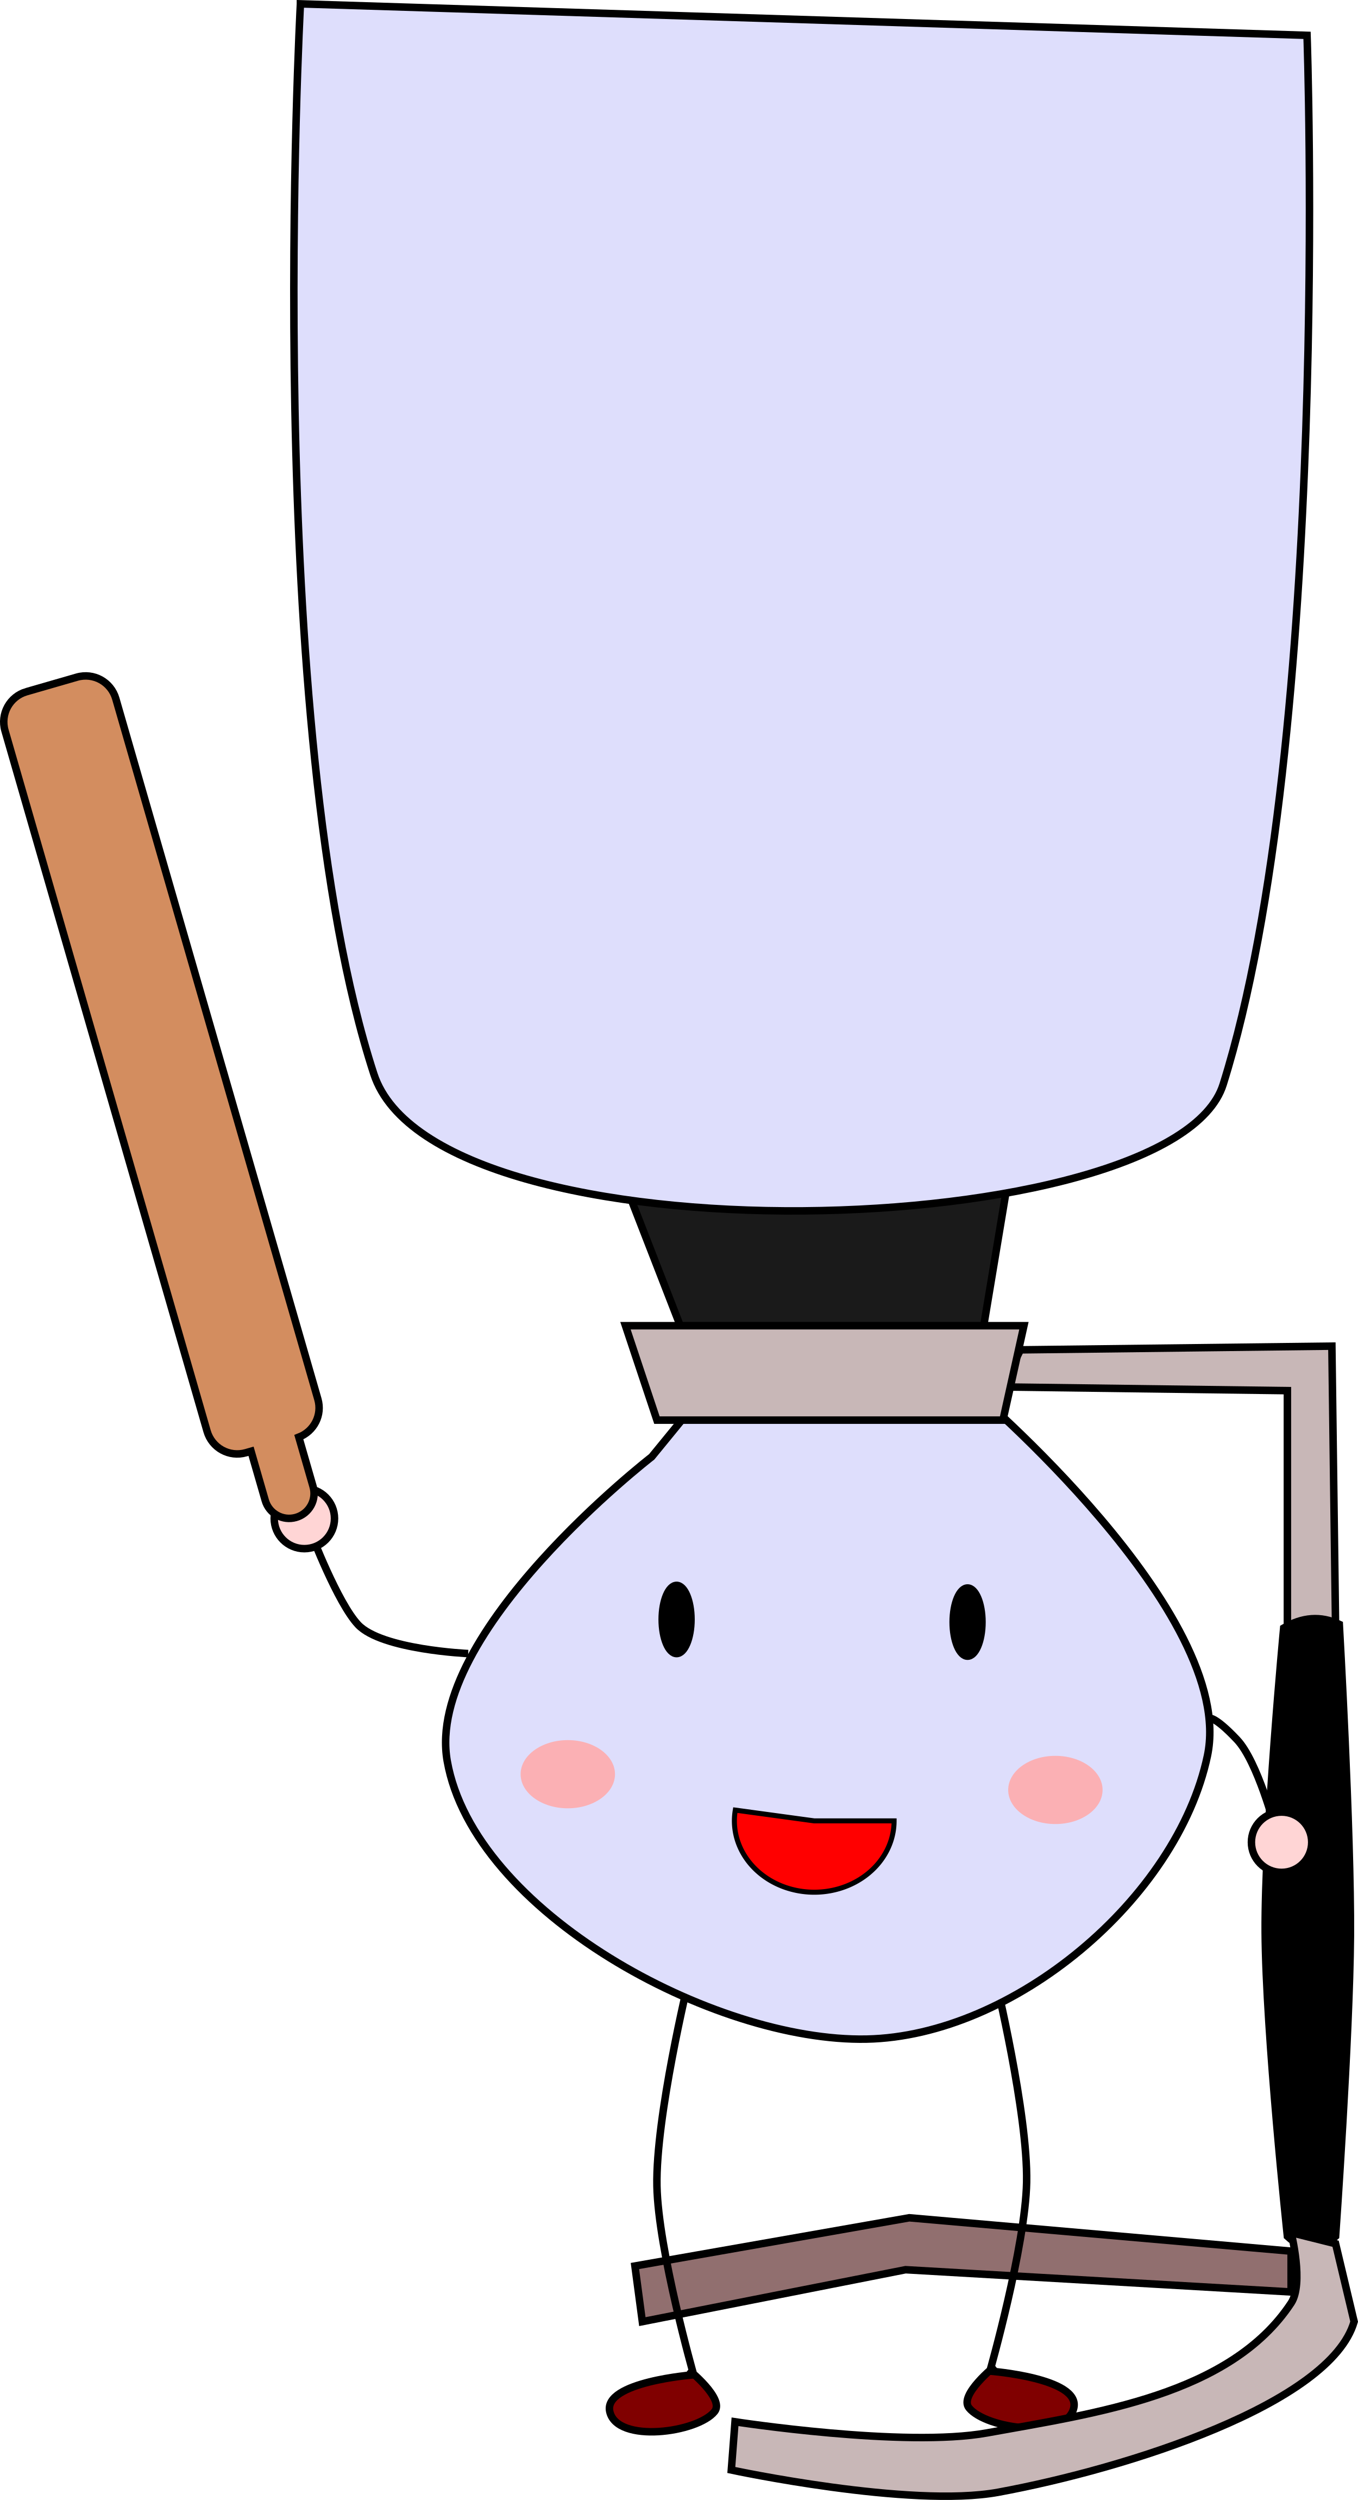 <?xml version="1.0" encoding="UTF-8" standalone="no"?>
<!-- Created with Inkscape (http://www.inkscape.org/) -->

<svg
   xmlns:dc="http://purl.org/dc/elements/1.1/"
   xmlns:cc="http://creativecommons.org/ns#"
   xmlns:rdf="http://www.w3.org/1999/02/22-rdf-syntax-ns#"
   xmlns:svg="http://www.w3.org/2000/svg"
   xmlns="http://www.w3.org/2000/svg"
   xmlns:sodipodi="http://sodipodi.sourceforge.net/DTD/sodipodi-0.dtd"
   xmlns:inkscape="http://www.inkscape.org/namespaces/inkscape"
   width="51.179mm"
   height="94.169mm"
   viewBox="0 0 181.343 333.67"
   id="svg7478"
   version="1.1"
   inkscape:version="0.91 r13725"
   sodipodi:docname="coffee_syphon.svg">
  <defs
     id="defs7480">
    <filter
       inkscape:collect="always"
       style="color-interpolation-filters:sRGB"
       id="filter7363"
       x="-0.425"
       width="1.849"
       y="-0.588"
       height="2.176">
      <feGaussianBlur
         inkscape:collect="always"
         stdDeviation="2.23"
         id="feGaussianBlur7365" />
    </filter>
  </defs>
  <sodipodi:namedview
     id="base"
     pagecolor="#ffffff"
     bordercolor="#666666"
     borderopacity="1.0"
     inkscape:pageopacity="0.0"
     inkscape:pageshadow="2"
     inkscape:zoom="0.35"
     inkscape:cx="205.67132"
     inkscape:cy="29.692118"
     inkscape:document-units="px"
     inkscape:current-layer="layer1"
     showgrid="false"
     fit-margin-top="0"
     fit-margin-left="0"
     fit-margin-right="0"
     fit-margin-bottom="0"
     inkscape:window-width="1440"
     inkscape:window-height="803"
     inkscape:window-x="0"
     inkscape:window-y="1"
     inkscape:window-maximized="1" />
  <g
     inkscape:label="Layer 1"
     inkscape:groupmode="layer"
     id="layer1"
     transform="translate(-169.329,-228.384)">
    <g
       id="g7380"
       transform="translate(191.244,-267.579)"
       inkscape:export-filename="/Users/mac/Desktop/coffee_syphon.png"
       inkscape:export-xdpi="84.675583"
       inkscape:export-ydpi="84.675583">
      <path
         inkscape:connector-curvature="0"
         style="opacity:1;fill:#800000;fill-opacity:1;stroke:none;stroke-width:1;stroke-linecap:round;stroke-linejoin:miter;stroke-miterlimit:4;stroke-dasharray:none;stroke-dashoffset:0;stroke-opacity:1"
         d="m 110.642,812.017 c -0.107,0.089 -0.15,0.122 -0.332,0.283 0.003,-0.01 0.067,-0.252 0.076,-0.283 l 0.256,0 z m -0.332,0.283 c -0.001,0.005 -0.035,0.131 -0.035,0.131 0,0 12.085,0.922 11.201,4.9 -0.956,4.303 -11.739,2.834 -14.002,0 -1.065,-1.334 1.573,-3.916 2.836,-5.031 z"
         id="path7376" />
      <path
         inkscape:connector-curvature="0"
         id="path7322"
         d="m 150.495,796.422 -50.99,-4.455 -36.634,6.436 0.99,7.426 35.149,-6.931 51.485,2.97 z"
         style="fill:#916f6f;fill-rule:evenodd;stroke:#000000;stroke-width:1px;stroke-linecap:butt;stroke-linejoin:miter;stroke-opacity:1" />
      <path
         style="fill:none;fill-rule:evenodd;stroke:#000000;stroke-width:1px;stroke-linecap:butt;stroke-linejoin:miter;stroke-opacity:1"
         d="m 110.976,759.923 c 0,0 4.382,18.097 4.201,27.304 -0.169,8.557 -4.901,25.204 -4.901,25.204 0,0 12.085,0.922 11.202,4.901 -0.956,4.303 -11.74,2.834 -14.002,0 -1.374,-1.72 3.501,-5.601 3.501,-5.601"
         id="path7378"
         inkscape:connector-curvature="0"
         sodipodi:nodetypes="cscssc" />
      <path
         id="rect7371"
         d="m 70.344,812.512 c 0.107,0.089 0.15,0.122 0.332,0.283 -0.003,-0.01 -0.067,-0.252 -0.076,-0.283 l -0.256,0 z m 0.332,0.283 c 0.001,0.005 0.035,0.131 0.035,0.131 0,0 -12.085,0.922 -11.201,4.9 0.956,4.303 11.739,2.834 14.002,0 1.065,-1.334 -1.573,-3.916 -2.836,-5.031 z"
         style="opacity:1;fill:#800000;fill-opacity:1;stroke:none;stroke-width:1;stroke-linecap:round;stroke-linejoin:miter;stroke-miterlimit:4;stroke-dasharray:none;stroke-dashoffset:0;stroke-opacity:1"
         inkscape:connector-curvature="0" />
      <path
         inkscape:connector-curvature="0"
         id="path7310"
         d="m 60.209,650.502 9.801,25.204 39.206,-1.4 4.201,-25.204 z"
         style="fill:#1a1a1a;fill-rule:evenodd;stroke:#000000;stroke-width:1px;stroke-linecap:butt;stroke-linejoin:miter;stroke-opacity:1" />
      <path
         sodipodi:nodetypes="ccssc"
         inkscape:connector-curvature="0"
         id="path7308"
         d="m 18.203,496.478 134.42,4.201 c 0,0 3.318,93.754 -11.202,140.021 C 134.758,661.934 36.35,664.935 28.004,639.3 12.977,593.142 18.203,496.478 18.203,496.478 Z"
         style="fill:#dedefc;fill-opacity:1;fill-rule:evenodd;stroke:#000000;stroke-width:1px;stroke-linecap:butt;stroke-linejoin:miter;stroke-opacity:1" />
      <path
         inkscape:connector-curvature="0"
         id="path7314"
         d="m 114.356,676.125 41.584,-0.495 0.495,37.624 -6.436,0.495 0,-32.178 -38.119,-0.495 z"
         style="fill:#c8b7b7;fill-rule:evenodd;stroke:#000000;stroke-width:1px;stroke-linecap:butt;stroke-linejoin:miter;stroke-opacity:1" />
      <path
         sodipodi:nodetypes="ccaccac"
         inkscape:connector-curvature="0"
         id="path7316"
         d="m 149.505,713.253 c 2.475,-1.465 4.95,-1.67 7.426,-0.495 0,0 1.58,27.714 1.485,41.584 -0.091,13.382 -1.98,40.099 -1.98,40.099 -2.145,1.98 -4.29,1.98 -6.436,0 0,0 -2.888,-27.027 -2.97,-40.594 -0.082,-13.556 2.475,-40.594 2.475,-40.594 z"
         style="fill:#000000;fill-rule:evenodd;stroke:#000000;stroke-width:1px;stroke-linecap:butt;stroke-linejoin:miter;stroke-opacity:1" />
      <path
         sodipodi:nodetypes="cscssc"
         inkscape:connector-curvature="0"
         id="path7369"
         d="m 70.011,760.418 c 0,0 -4.382,18.097 -4.201,27.304 0.169,8.557 4.901,25.204 4.901,25.204 0,0 -12.085,0.922 -11.202,4.901 0.956,4.303 11.74,2.834 14.002,0 1.374,-1.72 -3.501,-5.601 -3.501,-5.601"
         style="fill:none;fill-rule:evenodd;stroke:#000000;stroke-width:1px;stroke-linecap:butt;stroke-linejoin:miter;stroke-opacity:1" />
      <path
         sodipodi:nodetypes="ccssscc"
         inkscape:connector-curvature="0"
         id="path7318"
         d="m 71.411,682.706 -6.301,7.701 c 0,0 -30.332,23.45 -27.304,40.606 3.547,20.101 35.601,37.524 56.008,37.106 19.543,-0.4 41.45,-18.684 45.507,-37.806 4.03,-18.997 -31.505,-49.007 -31.505,-49.007 z"
         style="fill:#dedefc;fill-opacity:1;fill-rule:evenodd;stroke:#000000;stroke-width:1px;stroke-linecap:butt;stroke-linejoin:miter;stroke-opacity:1" />
      <path
         sodipodi:nodetypes="ccsccsscc"
         inkscape:connector-curvature="0"
         id="path7320"
         d="m 156.436,795.432 2.475,10.396 c -3.148,10.939 -30.248,19.595 -47.525,22.772 -11.726,2.156 -35.644,-2.97 -35.644,-2.97 l 0.495,-6.436 c 0,0 22.612,3.492 33.663,1.485 14.476,-2.629 32.486,-5.05 40.594,-17.327 1.728,-2.616 0,-9.406 0,-9.406 z"
         style="fill:#c8b7b7;fill-rule:evenodd;stroke:#000000;stroke-width:1px;stroke-linecap:butt;stroke-linejoin:miter;stroke-opacity:1" />
      <path
         inkscape:connector-curvature="0"
         id="path7312"
         d="m 61.609,672.905 53.208,0 -2.8,12.602 -46.207,0 z"
         style="fill:#c8b7b7;fill-rule:evenodd;stroke:#000000;stroke-width:1px;stroke-linecap:butt;stroke-linejoin:miter;stroke-opacity:1" />
      <ellipse
         ry="4.551"
         rx="1.925"
         cy="712.111"
         cx="68.435"
         id="path7324"
         style="fill:#000000;fill-rule:evenodd;stroke:#000000;stroke-width:1px;stroke-linecap:butt;stroke-linejoin:miter;stroke-opacity:1" />
      <ellipse
         style="fill:#000000;fill-rule:evenodd;stroke:#000000;stroke-width:1px;stroke-linecap:butt;stroke-linejoin:miter;stroke-opacity:1"
         id="ellipse7326"
         cx="107.291"
         cy="712.461"
         rx="1.925"
         ry="4.551" />
      <path
         sodipodi:nodetypes="csc"
         inkscape:connector-curvature="0"
         id="path7328"
         d="m 40.606,716.662 c 0,0 -11.55,-0.505 -14.702,-3.851 -2.735,-2.902 -6.301,-12.252 -6.301,-12.252"
         style="fill:none;fill-rule:evenodd;stroke:#000000;stroke-width:1px;stroke-linecap:butt;stroke-linejoin:miter;stroke-opacity:1" />
      <circle
         r="4.026"
         cy="698.634"
         cx="18.728"
         id="path7330"
         style="fill:#ffd5d5;fill-rule:evenodd;stroke:#000000;stroke-width:1px;stroke-linecap:butt;stroke-linejoin:miter;stroke-opacity:1" />
      <path
         inkscape:connector-curvature="0"
         id="rect7332"
         d="m -18.378,588.283 c -2.236,0.645 -3.517,2.965 -2.871,5.201 l 26.984,93.498 c 0.645,2.236 2.965,3.517 5.201,2.871 l 0.672,-0.194 1.893,6.558 c 0.511,1.77 2.348,2.784 4.118,2.273 1.77,-0.511 2.784,-2.348 2.273,-4.118 l -1.903,-6.592 c 2.024,-0.772 3.155,-2.95 2.543,-5.07 L -6.451,589.214 c -0.645,-2.236 -2.965,-3.517 -5.201,-2.871 l -6.726,1.941 z"
         style="opacity:1;fill:#d38d5f;fill-opacity:1;stroke:#000000;stroke-width:1;stroke-linecap:round;stroke-linejoin:miter;stroke-miterlimit:4;stroke-dasharray:none;stroke-dashoffset:0;stroke-opacity:1" />
      <path
         style="fill:none;fill-rule:evenodd;stroke:#000000;stroke-width:1px;stroke-linecap:butt;stroke-linejoin:miter;stroke-opacity:1"
         d="m 139.472,725.301 c 0,0 0.659,-0.485 3.811,2.861 2.735,2.902 5.063,11.757 5.063,11.757"
         id="path7339"
         inkscape:connector-curvature="0"
         sodipodi:nodetypes="csc" />
      <circle
         transform="scale(-1,-1)"
         style="fill:#ffd5d5;fill-rule:evenodd;stroke:#000000;stroke-width:1px;stroke-linecap:butt;stroke-linejoin:miter;stroke-opacity:1"
         id="circle7341"
         cx="-149.221"
         cy="-741.843"
         r="4.026" />
      <path
         d="m 97.479,738.993 a 10.663,9.522 0 0 1 -5.804,8.476 10.663,9.522 0 0 1 -11.094,-0.752 10.663,9.522 0 0 1 -4.305,-9.162 l 10.54,1.438 z"
         sodipodi:end="3.2931488"
         sodipodi:start="0"
         sodipodi:ry="9.5223007"
         sodipodi:rx="10.662646"
         sodipodi:cy="738.99323"
         sodipodi:cx="86.816238"
         sodipodi:type="arc"
         id="path7343"
         style="fill:#ff0000;fill-rule:evenodd;stroke:#000000;stroke-width:0.67px;stroke-linecap:butt;stroke-linejoin:miter;stroke-opacity:1" />
      <ellipse
         ry="4.551"
         rx="6.301"
         cy="732.764"
         cx="53.908"
         id="path7345"
         style="opacity:0.94;fill:#ffaaaa;fill-rule:evenodd;stroke:none;stroke-width:1px;stroke-linecap:butt;stroke-linejoin:miter;stroke-opacity:1;filter:url(#filter7363)" />
      <ellipse
         style="opacity:0.94;fill:#ffaaaa;fill-rule:evenodd;stroke:none;stroke-width:1px;stroke-linecap:butt;stroke-linejoin:miter;stroke-opacity:1;filter:url(#filter7363)"
         id="ellipse7367"
         cx="119.018"
         cy="734.864"
         rx="6.301"
         ry="4.551" />
    </g>
  </g>
</svg>
